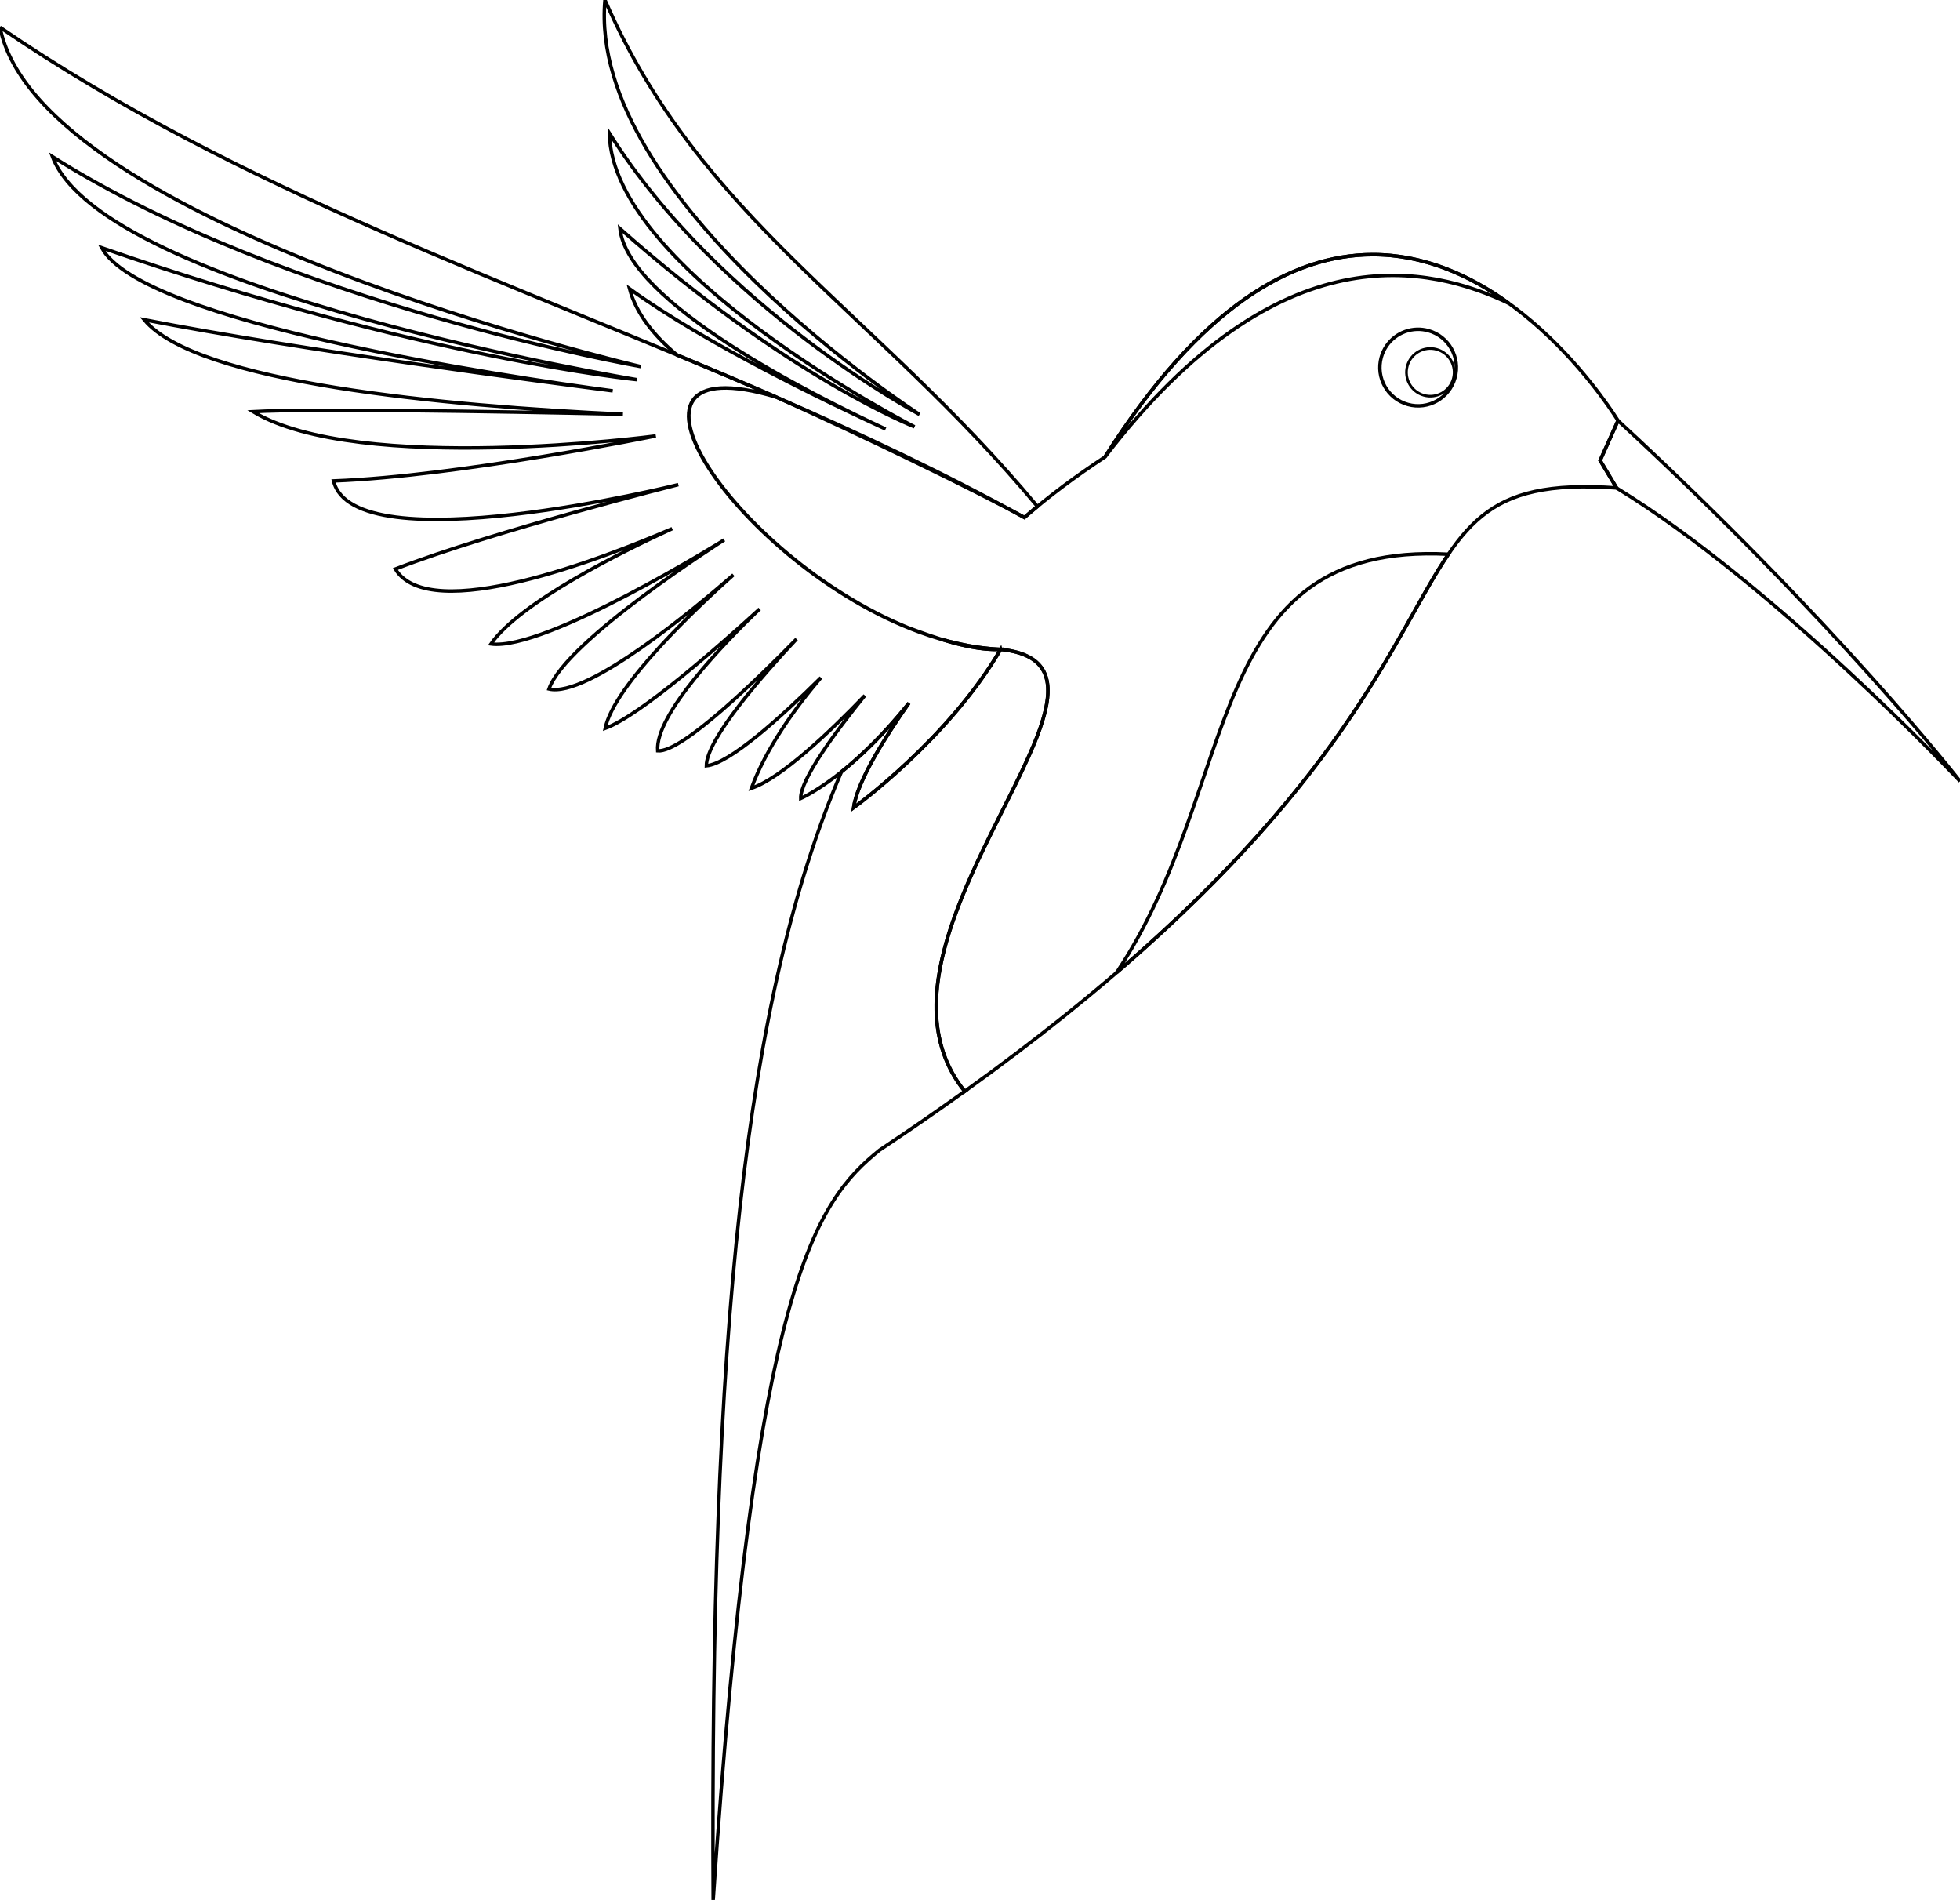 <?xml version="1.0" encoding="UTF-8"?>
<svg enable-background="new" version="1.1" viewBox="0 0 568.14 550.63" xmlns="http://www.w3.org/2000/svg">
<g transform="translate(-23.392,-8.773)" display="none" opacity=".101" stroke="#000">
<path d="m368.2 180.72s-13.851 9.204-25.66-1.107c-52.07-74.5-112.66-99.168-143.79-170.84-5.213 57.764 91.174 120.11 91.174 120.11s-58.028-30.783-89.892-81.504c0.623 40.129 88.441 85.081 88.441 85.081s-36.527-14.178-85.381-57.435c2.951 26.753 85.45 61.894 85.45 61.894s-53.337-23.206-82.673-44.472c8.395 31.798 81.723 50.413 81.723 50.413s-30.152-7.615-67.551-13.418c16.197 20.14 68.282 19.651 68.282 19.651s-36.777 4.052-58.966 0.68c-1.531 24.669 59.926 13.969 59.926 13.969s-34.891 6.181-54.493 13.305c3.189 21.793 58.639-0.75 58.639-0.75s-29.374 12.584-46.524 25.569c9.025 4.159 47.901-20.83 47.901-20.83s-34.596 22.574-40.5 35.75c7.489 4.94 42.63-29.738 42.63-29.738s-29.95 28.015-35.216 42.994c9.199-3.026 39-32.739 39-32.739s-28.904 27.128-31.213 41.075c3.339 5.16 36.32-32.203 36.32-32.203s-26.452 27.654-28.731 38.275c7.42 0.481 36.092-31.141 36.092-31.141s-18.814 15.961-29.613 39.197c9.852-2.885 35.787-33.706 35.787-33.706s-22.477 22.674-29.18 39.568c13.875-0.911 38.36-50.607 78.019-77.649z" enable-background="new" fill="none"/>
<path d="m303.03 325.02m0 0c-35.454-44.092 57.718-123.24 10.408-128.08-7.808-0.325-15.766-2.147-23.572-5.014-45.177 63.033-60.968 166.22-59.738 367.48 12.071-179.52 29.872-202.38 48.19-217.31 8.753-5.816 16.959-11.499 24.713-17.061-7e-3 -2e-3 7e-3 -0.02 0-0.025z" enable-background="new" fill="none"/>
<path d="m492.4 130.67-5.18 11.548 4.776 7.984c46.166 28.243 99.54 84.974 99.54 84.974s-36.132-46.391-99.136-104.51z" enable-background="new" fill="none"/>
<path d="m23.401 16.709c11.406 57.573 185.73 98.301 185.73 98.301s-102.65-17.923-170.54-60.831c14.665 39.106 169.47 64.633 169.47 64.633s-62.858-6.188-155.19-38.233c11.773 21.782 117.28 37.345 148.13 41.465-20.17-2.586-90.222-11.765-135.8-20.602 15.106 18.331 86.979 24.973 138.75 27.374-39.999-0.865-89.882-1.657-107.21-0.737 30.437 18.445 116.74 7.034 116.74 7.034s-57.019 11.688-93.409 13.045c5.974 24.441 99.944 1.069 99.944 1.069s-53.323 13.374-82.027 24.451c9.974 16.479 60.317-3.114 80.245-11.691-14.54 6.677-44.098 21.298-52.538 33.41 15.751 2.173 67.627-30.154 67.627-30.154s-45.915 29.078-50.804 43.2c11.159 2.678 42.523-23.552 53.465-33.077-9.73 8.674-34.543 31.816-37.164 44.483 10.184-3.666 33.668-24.439 44.768-34.598-10.348 9.938-30.367 30.614-29.56 41.109 7.011 0.629 29.172-21.048 40.253-32.388-9.495 10.124-26.138 28.967-26.138 36.736 6.708-0.61 21.507-13.955 33.196-25.544-7.577 8.925-15.834 20.375-20.15 32.055 8.6-2.867 22.684-16.264 32.887-26.875-8.483 10.502-18.74 24.36-18.582 29.822 0 0 14.015-5.96 31.366-27.635-6.594 9.385-14.993 22.595-16.039 30.321 0 0 44.419-30.124 53.156-72.332-25.603-3.337-34.434 11.158-37.425 20.127-50.45-20.61-92.2-82.99-38.11-66.78-76.26-33.179-155.61-59.674-225.05-107.17z" enable-background="new" fill="#fff"/>
<path d="m421.04 82.578c-22.853 0.125-49.492 14.536-77.37 58.645-8.312 5.455-16.094 11.254-23.358 17.513-23.354-12.907-47.441-24.237-71.857-34.859-55.46-16.677-10.541 48.998 41.417 68.079 7.807 2.867 15.764 4.689 23.572 5.014 47.31 4.838-45.862 83.986-10.408 128.08 166.67-119.58 110.78-180.37 188.96-174.87l-4.776-7.96 5.18-11.548s-29.207-48.325-71.358-48.095zm13.069 21.624c1.091-0.033 2.22 0.097 3.327 0.404 5.901 1.641 9.34 7.763 7.699 13.663-1.641 5.901-7.739 9.364-13.64 7.723-5.901-1.641-9.364-7.763-7.723-13.663 1.334-4.794 5.611-7.984 10.337-8.127z" enable-background="new" fill="#fff"/>
<circle transform="matrix(.963 .268 -.268 .963 0 0)" cx="453.42" cy="-5.022" r="6.913" fill="none" stroke-width=".76"/>
<path d="m421.04 82.578c-22.85 0.125-49.49 14.537-77.37 58.642 50.77-66.273 94.54-55.27 117.1-44.527-11.06-7.987-24.55-14.198-39.73-14.115z" enable-background="new" fill="none"/>
<path d="m347.07 290.62c67.849-58.26 81.065-99.065 96.166-121.23-71.806-3.721-59.659 66.544-96.166 121.23z" fill="none"/>
</g>
<g transform="translate(-23.392,-8.773)" fill="none" stroke="#000">
<path transform="translate(23.392,8.773)" d="m175.36 0c-5.213 57.764 91.174 120.11 91.174 120.11 0 0-58.027-30.783-89.891-81.504 0.623 40.129 88.439 85.082 88.439 85.082s-36.527-14.179-85.381-57.436c2.369 21.479 55.941 48.324 77 58.09-16.177-7.42-52.026-24.578-74.223-40.668 1.864 7.062 6.94 13.47 13.695 19.172 9.658 4.014 19.293 8.077 28.879 12.248 24.111 10.811 57.932 27.211 71.869 34.869 1.25-1.077 2.522-2.137 3.803-3.188-47.32-56.775-97.85-83.426-125.37-146.78zm97.477 185.26c5.67 1.77 11.839 3.191 17.219 2.936-5.699-0.237-11.477-1.279-17.219-2.936zm17.219 2.936c-15.221 26.151-42.623 45.883-42.623 45.883 1.046-7.726 9.445-20.937 16.039-30.322-7.409 9.255-14.198 15.626-19.559 19.91-27.978 65.107-38.187 163.79-37.189 326.99 12.071-179.52 29.871-202.38 48.189-217.31 8.753-5.816 16.959-11.5 24.713-17.062-4e-3 -1e-3 -2e-3 -8e-3 0-0.014-22.821-28.381 7.617-71.262 19.613-99.525 0.017-0.021 0.036-0.042 0.053-0.062 6.614-15.61 7.597-26.763-9.236-28.484z" enable-background="new"/>
<path d="m23.401 16.709c11.406 57.573 185.73 98.301 185.73 98.301s-102.65-17.923-170.54-60.831c14.665 39.106 169.47 64.633 169.47 64.633s-62.858-6.188-155.19-38.233c11.773 21.782 117.28 37.345 148.13 41.465-20.17-2.586-90.222-11.765-135.8-20.602 15.106 18.331 86.979 24.973 138.75 27.374-39.999-0.865-89.882-1.657-107.21-0.737 30.437 18.445 116.74 7.034 116.74 7.034s-57.019 11.688-93.409 13.045c5.974 24.441 99.944 1.069 99.944 1.069s-53.323 13.374-82.027 24.451c9.974 16.479 60.317-3.114 80.245-11.691-14.54 6.677-44.098 21.298-52.538 33.41 15.751 2.173 67.627-30.154 67.627-30.154s-45.915 29.078-50.804 43.2c11.159 2.678 42.523-23.552 53.465-33.077-9.73 8.674-34.543 31.816-37.164 44.483 10.184-3.666 33.668-24.439 44.768-34.598-10.348 9.938-30.367 30.614-29.56 41.109 7.011 0.629 29.172-21.048 40.253-32.388-9.495 10.124-26.138 28.967-26.138 36.736 6.708-0.61 21.507-13.955 33.196-25.544-7.577 8.925-15.834 20.375-20.15 32.055 8.6-2.867 22.684-16.264 32.887-26.875-8.483 10.502-18.74 24.36-18.582 29.822 0 0 14.015-5.96 31.366-27.635-6.594 9.385-14.993 22.595-16.039 30.321 0 0 27.402-19.731 42.623-45.883-8.72 0.414-19.518-3.564-26.892-6.322-50.45-20.61-92.2-82.99-38.11-66.78-76.26-33.179-155.61-59.674-225.05-107.17zm397.64 65.869c-22.853 0.125-49.492 14.536-77.37 58.645-8.312 5.455-16.094 11.254-23.358 17.513-23.354-12.907-47.441-24.237-71.857-34.859-55.46-16.677-10.541 48.998 41.417 68.079 7.807 2.867 15.764 4.689 23.572 5.014 47.31 4.838-45.862 83.986-10.408 128.08 166.67-119.58 110.78-180.37 188.96-174.87l-4.776-7.96 5.18-11.548s-29.207-48.325-71.358-48.095zm13.069 21.624c1.091-0.033 2.22 0.097 3.327 0.404 5.901 1.641 9.34 7.763 7.699 13.663-1.641 5.901-7.739 9.364-13.64 7.723-5.901-1.641-9.364-7.763-7.723-13.663 1.334-4.794 5.611-7.984 10.337-8.127z" enable-background="new"/>
<path d="m421.04 82.578c-22.85 0.125-49.49 14.537-77.37 58.642 50.77-66.273 94.54-55.27 117.1-44.527-11.06-7.987-24.55-14.198-39.73-14.115z" enable-background="new"/>
<path d="m347.07 290.62c67.849-58.26 81.065-99.065 96.166-121.23-71.806-3.721-59.659 66.544-96.166 121.23z" enable-background="new"/>
<circle transform="matrix(.963 .268 -.268 .963 0 0)" cx="453.42" cy="-5.022" r="6.913" enable-background="new" stroke-width=".76"/>
<path d="m492.4 130.67-5.18 11.548 4.776 7.984c46.166 28.243 99.54 84.974 99.54 84.974s-36.132-46.391-99.136-104.51z" enable-background="new"/>
</g>
</svg>
